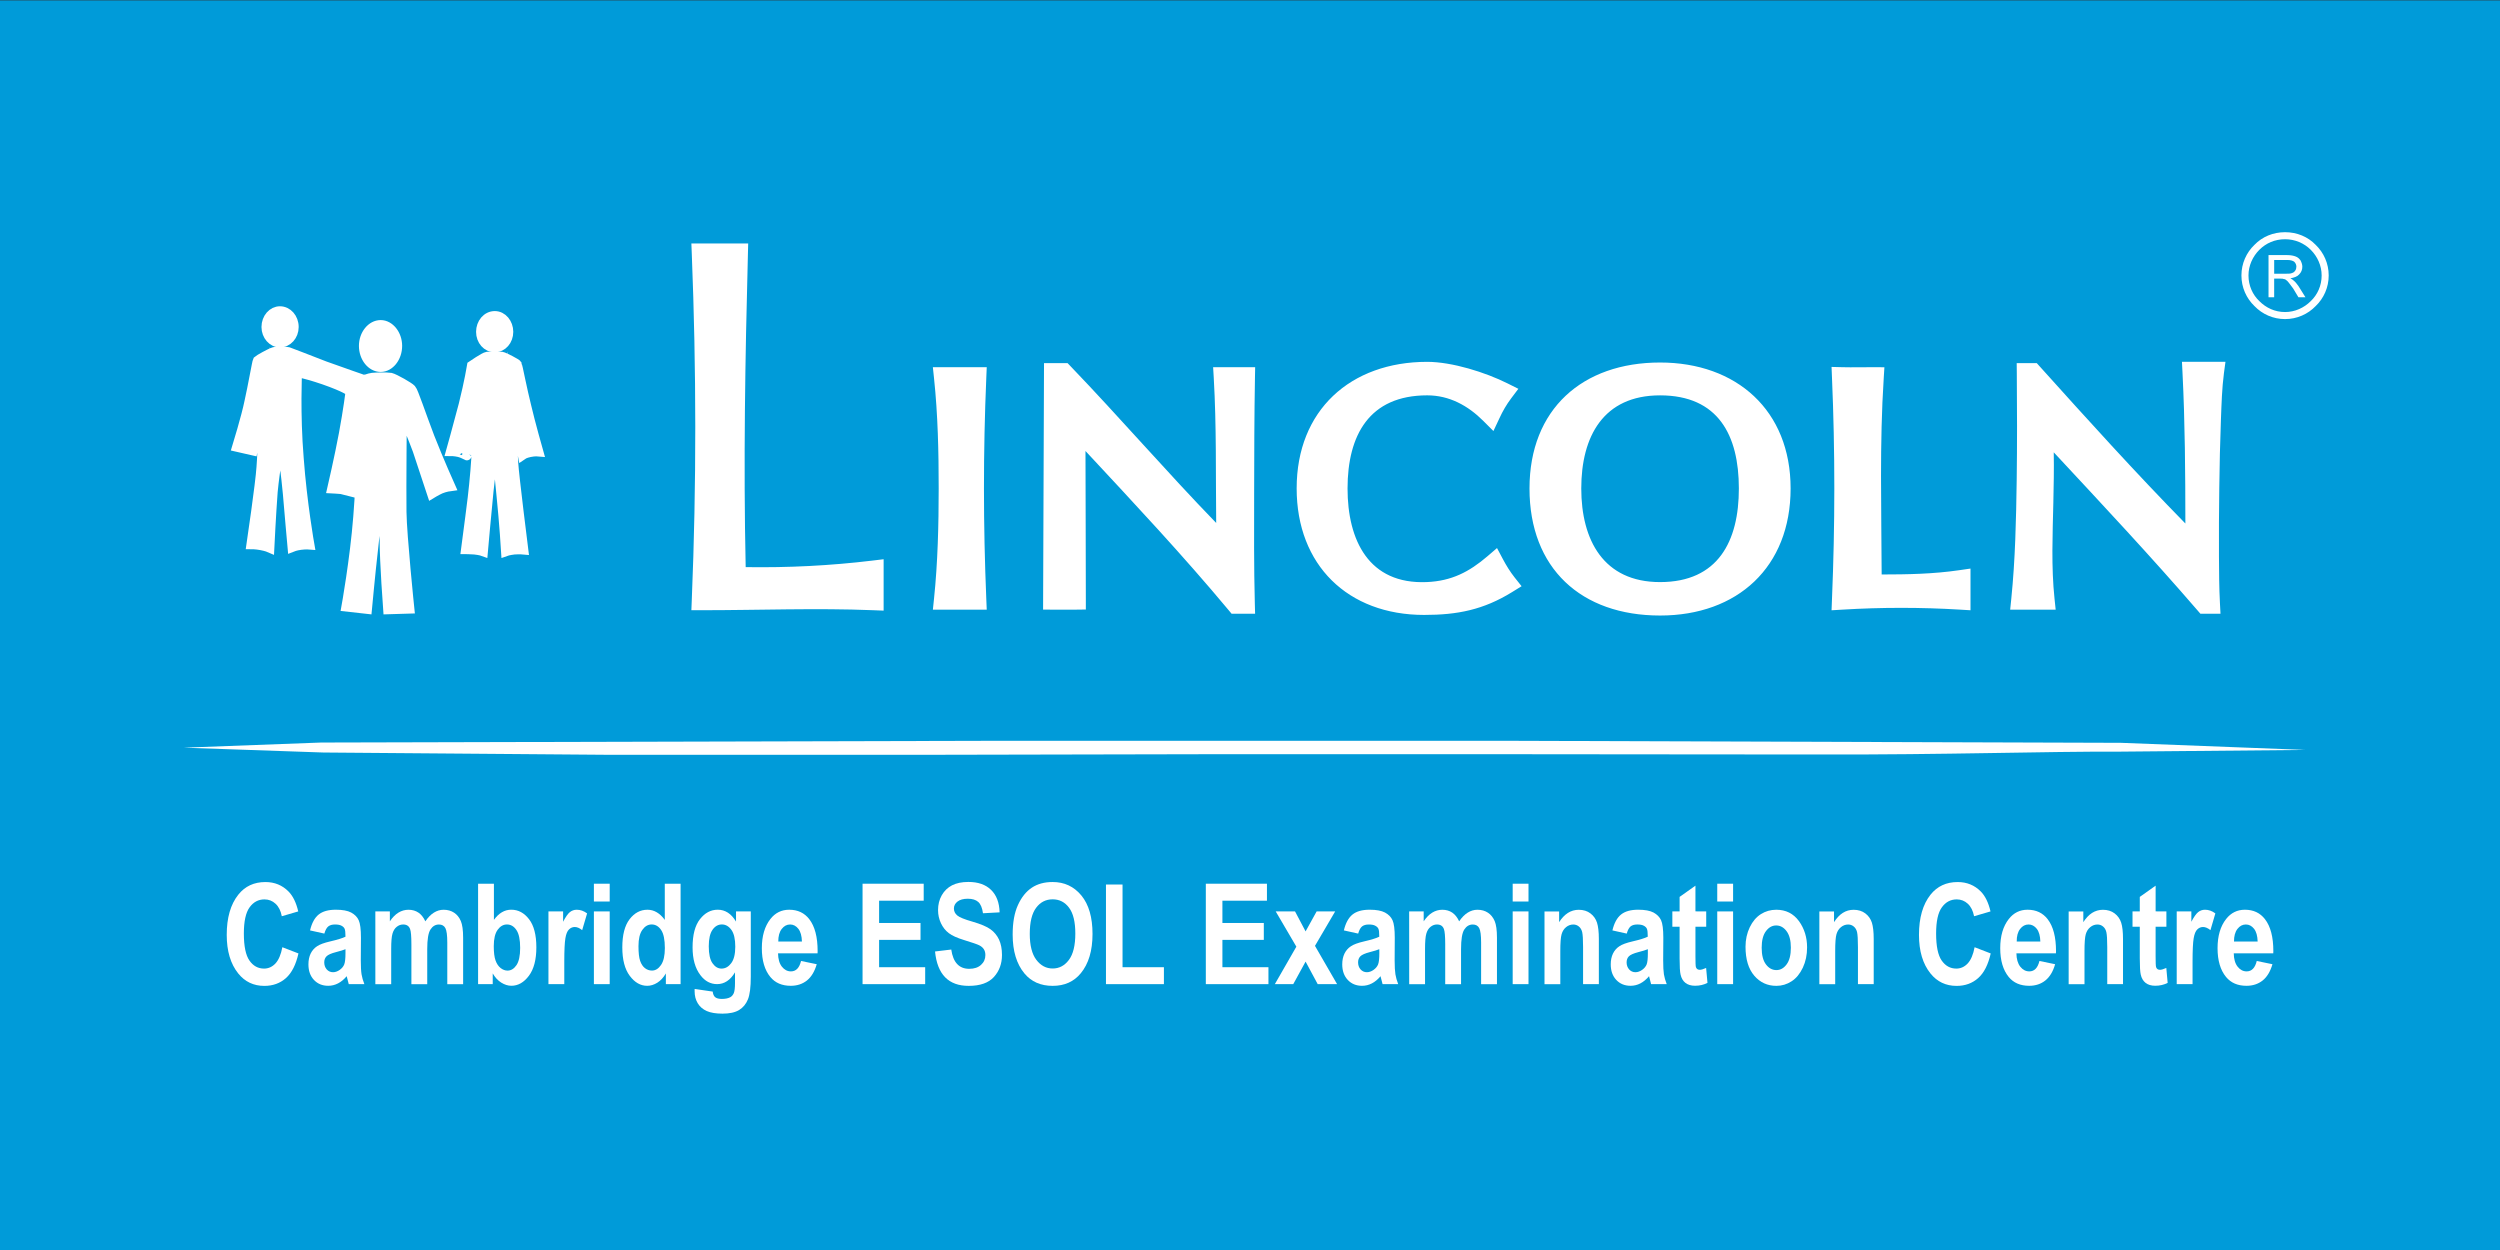<?xml version="1.0" encoding="utf-8"?>
<!-- Generator: Adobe Illustrator 15.0.0, SVG Export Plug-In . SVG Version: 6.00 Build 0)  -->
<!DOCTYPE svg PUBLIC "-//W3C//DTD SVG 1.1//EN" "http://www.w3.org/Graphics/SVG/1.1/DTD/svg11.dtd">
<svg version="1.1" id="Warstwa_1" xmlns:x="http://ns.adobe.com/Extensibility/1.0/" xmlns:i="http://ns.adobe.com/AdobeIllustrator/10.0/" xmlns:graph="http://ns.adobe.com/Graphs/1.0/"
	 xmlns="http://www.w3.org/2000/svg" xmlns:xlink="http://www.w3.org/1999/xlink" xmlns:a="http://ns.adobe.com/AdobeSVGViewerExtensions/3.0/"
	 x="0px" y="0px" width="140px" height="70.02px" viewBox="0 0 140 70.02" enable-background="new 0 0 140 70.02"
	 xml:space="preserve">
<rect x="0" y="0" width="140" height="70.02" fill="#333333" stroke="none"/>
<g>
	<polygon fill="#009BD9" points="0,70.02 140.003,70.02 140.003,0.021 0,0.021 	"/>
	<path fill="#FFFFFF" d="M15.812,53.044l0.902,0.349c-0.142,0.63-0.375,1.09-0.702,1.381c-0.327,0.289-0.73,0.436-1.208,0.436
		c-0.601,0-1.088-0.231-1.461-0.694c-0.431-0.534-0.646-1.256-0.646-2.163c0-0.96,0.216-1.71,0.649-2.252
		c0.375-0.471,0.88-0.706,1.515-0.706c0.516-0.001,0.948,0.177,1.296,0.529c0.248,0.251,0.43,0.623,0.544,1.116l-0.92,0.269
		c-0.059-0.305-0.175-0.538-0.351-0.7c-0.175-0.162-0.382-0.243-0.619-0.243c-0.34,0-0.618,0.147-0.833,0.444
		c-0.215,0.296-0.322,0.786-0.322,1.47c0,0.708,0.105,1.214,0.314,1.512c0.209,0.3,0.482,0.449,0.817,0.449
		c0.246,0,0.458-0.097,0.636-0.285C15.604,53.761,15.733,53.458,15.812,53.044L15.812,53.044z"/>
	<path fill="#FFFFFF" d="M18.164,52.281l-0.801-0.178c0.097-0.411,0.258-0.707,0.481-0.888c0.224-0.182,0.545-0.271,0.965-0.271
		c0.373,0,0.659,0.054,0.855,0.157c0.196,0.106,0.338,0.247,0.422,0.428c0.085,0.182,0.127,0.51,0.127,0.985l-0.008,1.259
		c0,0.353,0.014,0.615,0.042,0.788c0.029,0.171,0.081,0.356,0.157,0.55H19.53l-0.115-0.444c-0.15,0.18-0.312,0.313-0.484,0.402
		c-0.173,0.09-0.356,0.135-0.552,0.135c-0.325,0-0.59-0.108-0.797-0.327s-0.31-0.51-0.31-0.874c0-0.229,0.042-0.432,0.125-0.604
		c0.085-0.172,0.204-0.308,0.357-0.408c0.153-0.104,0.399-0.194,0.736-0.272c0.41-0.095,0.696-0.184,0.857-0.265
		c0-0.227-0.016-0.373-0.049-0.444c-0.031-0.069-0.09-0.127-0.177-0.171c-0.085-0.047-0.206-0.068-0.361-0.068
		c-0.16,0-0.284,0.036-0.375,0.107C18.295,51.95,18.22,52.083,18.164,52.281L18.164,52.281z M19.347,53.155
		c-0.113,0.048-0.288,0.102-0.526,0.162c-0.274,0.071-0.452,0.15-0.537,0.238c-0.084,0.086-0.126,0.199-0.126,0.336
		c0,0.156,0.046,0.288,0.139,0.396c0.094,0.104,0.21,0.157,0.352,0.157c0.125,0,0.249-0.042,0.372-0.128
		c0.122-0.086,0.207-0.188,0.255-0.306c0.047-0.117,0.071-0.331,0.071-0.64V53.155L19.347,53.155z"/>
	<path fill="#FFFFFF" d="M21.019,51.038h0.813v0.556c0.146-0.218,0.305-0.38,0.479-0.487c0.175-0.106,0.362-0.161,0.564-0.161
		c0.215,0,0.401,0.055,0.559,0.161c0.158,0.107,0.285,0.271,0.385,0.487c0.149-0.218,0.309-0.38,0.479-0.487
		c0.17-0.106,0.351-0.161,0.543-0.161c0.229,0,0.424,0.056,0.588,0.164c0.165,0.108,0.291,0.266,0.377,0.467
		s0.129,0.512,0.129,0.933v2.604h-0.887v-2.327c0-0.407-0.035-0.679-0.107-0.813c-0.072-0.134-0.192-0.202-0.359-0.202
		c-0.198,0-0.357,0.095-0.478,0.283c-0.12,0.188-0.179,0.555-0.179,1.104v1.955h-0.887V52.88c0-0.443-0.025-0.729-0.074-0.855
		c-0.063-0.169-0.191-0.254-0.387-0.254c-0.13,0-0.25,0.043-0.36,0.131c-0.11,0.086-0.19,0.215-0.238,0.382
		c-0.049,0.168-0.072,0.451-0.072,0.851v1.979H21.02L21.019,51.038L21.019,51.038z"/>
	<path fill="#FFFFFF" d="M26.773,55.112v-5.624h0.886v2.025c0.136-0.188,0.284-0.331,0.446-0.426
		c0.162-0.096,0.338-0.144,0.523-0.144c0.395,0,0.728,0.179,1,0.534c0.272,0.354,0.408,0.879,0.408,1.573
		c0,0.689-0.139,1.222-0.418,1.594c-0.278,0.371-0.605,0.559-0.981,0.559c-0.191,0-0.382-0.061-0.567-0.177
		c-0.188-0.117-0.346-0.289-0.477-0.515v0.599L26.773,55.112L26.773,55.112z M27.651,52.987c0,0.352,0.034,0.618,0.1,0.802
		c0.067,0.185,0.161,0.324,0.284,0.421c0.123,0.096,0.253,0.144,0.388,0.144c0.193,0,0.36-0.102,0.499-0.305
		c0.137-0.203,0.207-0.525,0.207-0.965c0-0.463-0.07-0.798-0.21-1.003c-0.139-0.207-0.315-0.311-0.53-0.311
		c-0.205,0-0.379,0.101-0.522,0.3S27.651,52.574,27.651,52.987L27.651,52.987z"/>
	<path fill="#FFFFFF" d="M31.6,55.112h-0.887v-4.073h0.821v0.579c0.142-0.271,0.267-0.45,0.378-0.539
		c0.111-0.088,0.24-0.134,0.386-0.134c0.202,0,0.396,0.068,0.58,0.205l-0.276,0.938c-0.146-0.117-0.284-0.176-0.415-0.176
		c-0.123,0-0.23,0.045-0.323,0.137c-0.095,0.09-0.162,0.254-0.202,0.492c-0.04,0.237-0.062,0.677-0.062,1.313V55.112L31.6,55.112z"
		/>
	<path fill="#FFFFFF" d="M33.258,50.485v-0.997h0.885v0.997H33.258L33.258,50.485z M33.258,55.112v-4.073h0.885v4.073H33.258
		L33.258,55.112z"/>
	<path fill="#FFFFFF" d="M38.113,55.112h-0.825v-0.599c-0.135,0.23-0.294,0.403-0.479,0.519c-0.184,0.114-0.373,0.173-0.566,0.173
		c-0.375,0-0.699-0.187-0.977-0.559c-0.278-0.372-0.417-0.903-0.417-1.594c0-0.697,0.136-1.221,0.407-1.575
		c0.271-0.354,0.605-0.532,1-0.532c0.188,0,0.361,0.048,0.524,0.144c0.162,0.095,0.312,0.236,0.448,0.426V49.49h0.885V55.112
		L38.113,55.112z M35.755,52.987c0,0.367,0.03,0.644,0.093,0.822c0.063,0.182,0.153,0.316,0.269,0.407
		c0.116,0.09,0.247,0.136,0.394,0.136c0.194,0,0.363-0.104,0.506-0.313c0.145-0.21,0.215-0.527,0.215-0.949
		c0-0.467-0.069-0.805-0.208-1.01c-0.14-0.207-0.317-0.311-0.532-0.311c-0.203,0-0.378,0.102-0.521,0.305
		C35.826,52.276,35.755,52.58,35.755,52.987L35.755,52.987z"/>
	<path fill="#FFFFFF" d="M38.9,55.381l1.012,0.148c0.016,0.149,0.063,0.255,0.141,0.316c0.078,0.063,0.201,0.095,0.371,0.095
		c0.194,0,0.352-0.032,0.471-0.096c0.086-0.047,0.15-0.123,0.197-0.229c0.045-0.107,0.068-0.298,0.068-0.568v-0.595
		c-0.133,0.22-0.282,0.386-0.449,0.494c-0.166,0.11-0.351,0.165-0.553,0.165c-0.37,0-0.684-0.167-0.936-0.503
		c-0.293-0.384-0.438-0.901-0.438-1.557c0-0.697,0.137-1.221,0.412-1.575c0.275-0.354,0.607-0.532,1-0.532
		c0.207,0,0.396,0.056,0.565,0.165c0.17,0.109,0.321,0.276,0.456,0.499v-0.57h0.827v3.655c0,0.586-0.054,1.011-0.161,1.273
		s-0.272,0.462-0.496,0.597c-0.225,0.135-0.535,0.202-0.93,0.202c-0.367-0.001-0.659-0.049-0.879-0.146
		c-0.221-0.099-0.389-0.243-0.506-0.437c-0.116-0.192-0.174-0.416-0.174-0.669v-0.134H38.9z M39.691,52.991
		c0,0.435,0.069,0.751,0.208,0.949c0.14,0.2,0.308,0.301,0.505,0.301c0.213,0,0.394-0.102,0.544-0.303
		c0.152-0.203,0.227-0.51,0.227-0.922c0-0.425-0.071-0.739-0.216-0.941c-0.146-0.203-0.324-0.306-0.535-0.306
		c-0.21,0-0.385,0.101-0.524,0.3C39.761,52.269,39.691,52.575,39.691,52.991L39.691,52.991z"/>
	<path fill="#FFFFFF" d="M44.858,53.815l0.879,0.181c-0.118,0.409-0.302,0.714-0.549,0.912c-0.249,0.197-0.55,0.297-0.905,0.297
		c-0.493,0-0.874-0.165-1.145-0.495c-0.316-0.384-0.475-0.921-0.475-1.61c0-0.682,0.16-1.227,0.479-1.635
		c0.271-0.346,0.623-0.52,1.053-0.52c0.478,0,0.854,0.178,1.125,0.53c0.311,0.403,0.467,0.999,0.467,1.788l-0.004,0.123H43.57
		c0.005,0.321,0.077,0.57,0.216,0.748c0.14,0.176,0.308,0.264,0.505,0.264C44.574,54.398,44.765,54.205,44.858,53.815L44.858,53.815
		z M44.908,52.727c-0.008-0.316-0.076-0.557-0.203-0.717c-0.128-0.16-0.279-0.239-0.457-0.239c-0.186,0-0.344,0.084-0.471,0.25
		c-0.131,0.169-0.195,0.403-0.193,0.706H44.908L44.908,52.727z"/>
	<polygon fill="#FFFFFF" points="48.303,55.112 48.303,49.488 51.727,49.488 51.727,50.439 49.23,50.439 49.23,51.687 
		51.549,51.687 51.549,52.633 49.23,52.633 49.23,54.164 51.81,54.164 51.81,55.112 	"/>
	<path fill="#FFFFFF" d="M52.362,53.283l0.909-0.109c0.102,0.72,0.438,1.08,1.006,1.08c0.279,0,0.501-0.074,0.662-0.222
		c0.162-0.146,0.242-0.329,0.242-0.547c0-0.129-0.027-0.236-0.084-0.325c-0.057-0.092-0.143-0.164-0.258-0.223
		c-0.115-0.058-0.393-0.152-0.836-0.289c-0.396-0.121-0.688-0.251-0.87-0.392c-0.185-0.141-0.331-0.325-0.44-0.555
		c-0.108-0.229-0.162-0.476-0.162-0.738c0-0.307,0.069-0.583,0.208-0.829c0.14-0.245,0.333-0.431,0.577-0.557
		c0.246-0.124,0.549-0.188,0.91-0.188c0.543-0.001,0.966,0.146,1.27,0.441c0.305,0.293,0.467,0.715,0.482,1.262l-0.931,0.05
		c-0.042-0.302-0.13-0.513-0.266-0.634c-0.135-0.119-0.329-0.179-0.579-0.179c-0.25-0.001-0.443,0.052-0.578,0.155
		c-0.137,0.105-0.205,0.235-0.205,0.393c0,0.153,0.063,0.282,0.186,0.387c0.123,0.105,0.405,0.22,0.847,0.346
		c0.469,0.137,0.808,0.279,1.015,0.429c0.209,0.148,0.368,0.344,0.479,0.579c0.109,0.236,0.165,0.523,0.165,0.861
		c0,0.488-0.151,0.897-0.45,1.23c-0.302,0.332-0.771,0.499-1.41,0.499C53.119,55.212,52.489,54.569,52.362,53.283L52.362,53.283z"/>
	<path fill="#FFFFFF" d="M56.709,52.335c0-0.671,0.098-1.223,0.297-1.655c0.197-0.434,0.457-0.757,0.777-0.97
		c0.318-0.212,0.707-0.317,1.162-0.317c0.66-0.001,1.197,0.251,1.613,0.755c0.415,0.505,0.623,1.224,0.623,2.153
		c0,0.94-0.22,1.676-0.66,2.205c-0.386,0.469-0.91,0.702-1.572,0.702c-0.668,0-1.194-0.231-1.58-0.694
		C56.929,53.984,56.709,53.258,56.709,52.335L56.709,52.335z M57.667,52.297c0,0.646,0.124,1.132,0.368,1.455
		c0.246,0.323,0.551,0.484,0.914,0.484c0.365,0,0.668-0.159,0.908-0.48c0.242-0.321,0.361-0.813,0.361-1.479
		c0-0.651-0.117-1.134-0.352-1.446c-0.233-0.313-0.539-0.469-0.918-0.469c-0.379,0-0.688,0.157-0.924,0.473
		C57.787,51.15,57.667,51.637,57.667,52.297L57.667,52.297z"/>
	<polygon fill="#FFFFFF" points="61.934,55.112 61.934,49.533 62.862,49.533 62.862,54.164 65.179,54.164 65.179,55.112 	"/>
	<polygon fill="#FFFFFF" points="67.526,55.112 67.526,49.488 70.949,49.488 70.949,50.439 68.455,50.439 68.455,51.687 
		70.773,51.687 70.773,52.633 68.455,52.633 68.455,54.164 71.033,54.164 71.033,55.112 	"/>
	<polygon fill="#FFFFFF" points="71.391,55.112 72.596,53.013 71.439,51.038 72.521,51.038 73.113,52.158 73.732,51.038 
		74.77,51.038 73.639,52.968 74.877,55.112 73.791,55.112 73.113,53.85 72.422,55.112 	"/>
	<path fill="#FFFFFF" d="M76.059,52.281l-0.802-0.178c0.097-0.411,0.259-0.707,0.481-0.888c0.225-0.182,0.545-0.271,0.966-0.271
		c0.373,0,0.657,0.054,0.854,0.157c0.196,0.106,0.338,0.247,0.422,0.428c0.084,0.182,0.127,0.51,0.127,0.985L78.1,53.774
		c0,0.353,0.016,0.615,0.043,0.788c0.028,0.171,0.08,0.356,0.156,0.55h-0.875l-0.115-0.444c-0.149,0.18-0.312,0.313-0.483,0.402
		c-0.173,0.09-0.356,0.135-0.552,0.135c-0.324,0-0.59-0.108-0.797-0.327s-0.312-0.51-0.312-0.874c0-0.229,0.042-0.432,0.126-0.604
		c0.085-0.172,0.204-0.308,0.357-0.408c0.152-0.104,0.398-0.194,0.734-0.272c0.41-0.095,0.696-0.184,0.857-0.265
		c0-0.227-0.016-0.373-0.049-0.444c-0.031-0.069-0.092-0.127-0.178-0.171c-0.084-0.047-0.205-0.068-0.361-0.068
		c-0.159,0-0.283,0.036-0.375,0.107C76.189,51.95,76.113,52.083,76.059,52.281L76.059,52.281z M77.241,53.155
		c-0.113,0.048-0.289,0.102-0.526,0.162c-0.273,0.071-0.451,0.15-0.537,0.238c-0.084,0.086-0.125,0.199-0.125,0.336
		c0,0.156,0.045,0.288,0.139,0.396c0.095,0.104,0.211,0.157,0.353,0.157c0.124,0,0.249-0.042,0.371-0.128s0.208-0.188,0.256-0.306
		c0.047-0.117,0.071-0.331,0.071-0.64L77.241,53.155L77.241,53.155z"/>
	<path fill="#FFFFFF" d="M78.913,51.038h0.813v0.556c0.146-0.218,0.305-0.38,0.479-0.487c0.175-0.106,0.361-0.161,0.564-0.161
		c0.215,0,0.4,0.055,0.559,0.161c0.156,0.107,0.285,0.271,0.385,0.487c0.148-0.218,0.309-0.38,0.479-0.487
		c0.17-0.106,0.352-0.161,0.543-0.161c0.229,0,0.424,0.056,0.588,0.164c0.166,0.108,0.291,0.266,0.378,0.467
		c0.085,0.201,0.129,0.512,0.129,0.933v2.604h-0.888v-2.327c0-0.407-0.035-0.679-0.106-0.813s-0.192-0.202-0.36-0.202
		c-0.197,0-0.355,0.095-0.477,0.283c-0.121,0.188-0.18,0.555-0.18,1.104v1.955h-0.887V52.88c0-0.443-0.025-0.729-0.074-0.855
		c-0.063-0.169-0.191-0.254-0.387-0.254c-0.13,0-0.25,0.043-0.359,0.131c-0.11,0.086-0.19,0.215-0.238,0.382
		c-0.049,0.168-0.072,0.451-0.072,0.851v1.979h-0.887L78.913,51.038L78.913,51.038z"/>
	<path fill="#FFFFFF" d="M84.71,50.485v-0.997h0.886v0.997H84.71L84.71,50.485z M84.71,55.112v-4.073h0.886v4.073H84.71
		L84.71,55.112z"/>
	<path fill="#FFFFFF" d="M89.54,55.112h-0.888v-2.079c0-0.416-0.018-0.693-0.049-0.832c-0.033-0.139-0.097-0.244-0.188-0.318
		c-0.09-0.074-0.193-0.111-0.309-0.111c-0.147,0-0.283,0.049-0.403,0.146c-0.119,0.095-0.204,0.228-0.253,0.396
		c-0.049,0.169-0.073,0.486-0.073,0.956v1.845h-0.885v-4.073h0.819v0.599c0.146-0.229,0.311-0.403,0.494-0.519
		c0.182-0.115,0.385-0.174,0.606-0.174c0.259,0,0.478,0.068,0.653,0.202c0.18,0.136,0.301,0.309,0.369,0.52
		c0.067,0.21,0.103,0.516,0.103,0.914v2.53H89.54z"/>
	<path fill="#FFFFFF" d="M91.098,52.281l-0.803-0.178c0.098-0.411,0.258-0.707,0.482-0.888c0.224-0.182,0.545-0.271,0.965-0.271
		c0.373,0,0.658,0.054,0.855,0.157c0.195,0.106,0.338,0.247,0.422,0.428c0.084,0.182,0.127,0.51,0.127,0.985l-0.008,1.259
		c0,0.353,0.014,0.615,0.041,0.788c0.028,0.171,0.082,0.356,0.157,0.55h-0.875l-0.114-0.444c-0.152,0.18-0.313,0.313-0.484,0.402
		c-0.174,0.09-0.356,0.135-0.553,0.135c-0.324,0-0.59-0.108-0.797-0.327s-0.311-0.51-0.311-0.874c0-0.229,0.041-0.432,0.125-0.604
		c0.085-0.172,0.203-0.308,0.357-0.408c0.152-0.104,0.398-0.194,0.735-0.272c0.41-0.095,0.695-0.184,0.856-0.265
		c0-0.227-0.016-0.373-0.049-0.444c-0.031-0.069-0.09-0.127-0.176-0.171c-0.087-0.047-0.207-0.068-0.363-0.068
		c-0.158,0-0.283,0.036-0.373,0.107C91.229,51.95,91.152,52.083,91.098,52.281L91.098,52.281z M92.279,53.155
		c-0.112,0.048-0.288,0.102-0.526,0.162c-0.272,0.071-0.452,0.15-0.537,0.238c-0.084,0.086-0.126,0.199-0.126,0.336
		c0,0.156,0.047,0.288,0.141,0.396c0.094,0.104,0.209,0.157,0.352,0.157c0.125,0,0.249-0.042,0.372-0.128
		c0.122-0.086,0.207-0.188,0.256-0.306c0.047-0.117,0.069-0.331,0.069-0.64V53.155L92.279,53.155z"/>
	<path fill="#FFFFFF" d="M95.548,51.038v0.858h-0.603v1.643c0,0.354,0.008,0.563,0.025,0.617c0.035,0.104,0.108,0.153,0.219,0.153
		c0.084,0,0.199-0.035,0.354-0.104l0.076,0.836c-0.205,0.106-0.437,0.161-0.694,0.161c-0.226,0-0.404-0.055-0.541-0.161
		c-0.136-0.107-0.227-0.263-0.271-0.464c-0.036-0.149-0.055-0.45-0.055-0.906v-1.775h-0.406v-0.858h0.406v-0.812l0.887-0.629v1.439
		L95.548,51.038L95.548,51.038z"/>
	<path fill="#FFFFFF" d="M96.166,50.485v-0.997h0.887v0.997H96.166L96.166,50.485z M96.166,55.112v-4.073h0.887v4.073H96.166
		L96.166,55.112z"/>
	<path fill="#FFFFFF" d="M97.749,53.017c0-0.396,0.08-0.762,0.237-1.089c0.158-0.328,0.365-0.572,0.623-0.736
		c0.256-0.163,0.543-0.246,0.863-0.246c0.536,0,0.957,0.212,1.266,0.632c0.307,0.422,0.459,0.913,0.459,1.477
		c0,0.419-0.079,0.797-0.238,1.135c-0.16,0.338-0.369,0.594-0.629,0.762c-0.262,0.171-0.545,0.256-0.854,0.256
		c-0.496,0-0.91-0.188-1.236-0.567C97.913,54.259,97.749,53.719,97.749,53.017L97.749,53.017z M98.654,53.074
		c0,0.412,0.08,0.725,0.242,0.936c0.16,0.211,0.354,0.315,0.584,0.315c0.223,0,0.412-0.106,0.569-0.318
		c0.159-0.212,0.239-0.524,0.239-0.939c0-0.403-0.082-0.712-0.243-0.925c-0.159-0.213-0.354-0.317-0.578-0.317
		c-0.223,0-0.413,0.104-0.573,0.317C98.734,52.355,98.654,52.666,98.654,53.074L98.654,53.074z"/>
	<path fill="#FFFFFF" d="M104.932,55.112h-0.887v-2.079c0-0.416-0.018-0.693-0.049-0.832c-0.033-0.139-0.096-0.244-0.188-0.318
		c-0.09-0.074-0.192-0.111-0.309-0.111c-0.148,0-0.283,0.049-0.402,0.146c-0.119,0.095-0.205,0.228-0.254,0.396
		c-0.049,0.169-0.072,0.486-0.072,0.956v1.845h-0.887v-4.073h0.821v0.599c0.146-0.229,0.31-0.403,0.491-0.519
		c0.184-0.116,0.386-0.174,0.607-0.174c0.26,0,0.477,0.068,0.655,0.202c0.179,0.136,0.3,0.309,0.368,0.52
		c0.066,0.21,0.102,0.516,0.102,0.914v2.53H104.932z"/>
	<path fill="#FFFFFF" d="M110.578,53.044l0.902,0.349c-0.142,0.63-0.375,1.09-0.703,1.381c-0.326,0.289-0.729,0.436-1.207,0.436
		c-0.602,0-1.088-0.231-1.461-0.694c-0.432-0.534-0.646-1.256-0.646-2.163c0-0.96,0.217-1.71,0.648-2.252
		c0.377-0.471,0.882-0.706,1.517-0.706c0.517-0.001,0.948,0.177,1.297,0.529c0.247,0.251,0.429,0.623,0.544,1.116l-0.92,0.269
		c-0.061-0.305-0.176-0.538-0.352-0.7s-0.383-0.243-0.619-0.243c-0.342,0-0.618,0.147-0.833,0.444
		c-0.216,0.296-0.322,0.786-0.322,1.47c0,0.708,0.104,1.214,0.313,1.512c0.211,0.3,0.482,0.449,0.818,0.449
		c0.245,0,0.457-0.097,0.635-0.285C110.37,53.761,110.5,53.458,110.578,53.044L110.578,53.044z"/>
	<path fill="#FFFFFF" d="M114.209,53.815l0.878,0.181c-0.116,0.409-0.301,0.714-0.549,0.912c-0.248,0.197-0.55,0.297-0.904,0.297
		c-0.493,0-0.875-0.165-1.146-0.495c-0.315-0.384-0.475-0.921-0.475-1.61c0-0.682,0.159-1.227,0.479-1.635
		c0.271-0.346,0.621-0.52,1.052-0.52c0.478,0,0.854,0.178,1.125,0.53c0.312,0.403,0.468,0.999,0.468,1.788l-0.005,0.123h-2.213
		c0.006,0.321,0.077,0.57,0.216,0.748c0.141,0.176,0.309,0.264,0.506,0.264C113.925,54.398,114.113,54.205,114.209,53.815
		L114.209,53.815z M114.259,52.727c-0.008-0.316-0.075-0.557-0.202-0.717c-0.129-0.16-0.281-0.239-0.457-0.239
		c-0.188,0-0.346,0.084-0.473,0.25c-0.131,0.169-0.195,0.403-0.191,0.706H114.259L114.259,52.727z"/>
	<path fill="#FFFFFF" d="M118.893,55.112h-0.887v-2.079c0-0.416-0.018-0.693-0.05-0.832s-0.095-0.244-0.187-0.318
		c-0.09-0.074-0.192-0.111-0.309-0.111c-0.148,0-0.283,0.049-0.402,0.146c-0.119,0.095-0.205,0.228-0.254,0.396
		c-0.049,0.169-0.072,0.486-0.072,0.956v1.845h-0.887v-4.073h0.821v0.599c0.146-0.229,0.31-0.403,0.492-0.519
		c0.184-0.115,0.385-0.174,0.606-0.174c0.26,0,0.478,0.068,0.655,0.202c0.179,0.136,0.3,0.309,0.368,0.52
		c0.068,0.21,0.102,0.516,0.102,0.914v2.53H118.893z"/>
	<path fill="#FFFFFF" d="M121.318,51.038v0.858h-0.604v1.643c0,0.354,0.008,0.563,0.026,0.617c0.034,0.104,0.108,0.153,0.219,0.153
		c0.082,0,0.198-0.035,0.354-0.104l0.076,0.836c-0.205,0.106-0.438,0.161-0.695,0.161c-0.225,0-0.405-0.055-0.541-0.161
		c-0.135-0.107-0.227-0.263-0.271-0.464c-0.035-0.149-0.054-0.45-0.054-0.906v-1.775h-0.407v-0.858h0.407v-0.812l0.887-0.629v1.439
		L121.318,51.038L121.318,51.038z"/>
	<path fill="#FFFFFF" d="M122.783,55.112h-0.887v-4.073h0.82v0.579c0.143-0.271,0.268-0.45,0.379-0.539
		c0.111-0.088,0.239-0.134,0.385-0.134c0.203,0,0.396,0.068,0.58,0.205l-0.275,0.938c-0.146-0.117-0.284-0.176-0.415-0.176
		c-0.123,0-0.229,0.045-0.323,0.137c-0.094,0.09-0.16,0.254-0.201,0.492c-0.041,0.237-0.063,0.676-0.063,1.312V55.112
		L122.783,55.112z"/>
	<path fill="#FFFFFF" d="M126.378,53.815l0.879,0.181c-0.118,0.409-0.302,0.714-0.549,0.912c-0.249,0.197-0.55,0.297-0.905,0.297
		c-0.492,0-0.873-0.165-1.145-0.495c-0.316-0.384-0.475-0.921-0.475-1.61c0-0.682,0.158-1.227,0.479-1.635
		c0.271-0.346,0.623-0.52,1.052-0.52c0.479,0,0.854,0.178,1.125,0.53c0.312,0.403,0.468,0.999,0.468,1.788l-0.004,0.123h-2.213
		c0.006,0.321,0.077,0.57,0.217,0.748c0.139,0.176,0.307,0.264,0.504,0.264C126.094,54.398,126.284,54.205,126.378,53.815
		L126.378,53.815z M126.428,52.727c-0.008-0.316-0.076-0.557-0.203-0.717s-0.279-0.239-0.457-0.239c-0.186,0-0.344,0.084-0.472,0.25
		c-0.13,0.169-0.194,0.403-0.192,0.706H126.428L126.428,52.727z"/>
	<path fill="#FFFFFF" d="M127.963,13.397L127.963,13.397c-0.57,0-1.064,0.218-1.438,0.591c-0.375,0.375-0.61,0.888-0.61,1.438l0,0
		c0,0.572,0.235,1.084,0.61,1.438c0.373,0.375,0.867,0.61,1.438,0.61l0,0c0.553,0,1.064-0.235,1.438-0.61
		c0.375-0.354,0.611-0.867,0.611-1.438l0,0c0-0.551-0.236-1.064-0.611-1.438C129.027,13.615,128.516,13.397,127.963,13.397
		L127.963,13.397z M127.963,13.003c0.67,0,1.28,0.256,1.715,0.709c0.452,0.434,0.729,1.044,0.729,1.714l0,0
		c0,0.67-0.276,1.281-0.729,1.714c-0.435,0.453-1.045,0.729-1.715,0.729l0,0c-0.67,0-1.279-0.276-1.714-0.729
		c-0.453-0.434-0.729-1.044-0.729-1.714l0,0c0-0.67,0.276-1.281,0.729-1.714C126.684,13.259,127.293,13.003,127.963,13.003
		L127.963,13.003L127.963,13.003z"/>
	<path fill="#FFFFFF" d="M127.354,15.328h0.67c0.138,0,0.256,0,0.334-0.04c0.078-0.021,0.139-0.079,0.178-0.139
		c0.04-0.059,0.061-0.138,0.061-0.216c0-0.099-0.041-0.197-0.119-0.275c-0.078-0.06-0.217-0.1-0.395-0.1h-0.729V15.328
		L127.354,15.328z M127.037,16.648v-2.363h1.044c0.217,0,0.374,0.039,0.474,0.078c0.117,0.04,0.196,0.118,0.275,0.218
		c0.059,0.118,0.1,0.235,0.1,0.354c0,0.177-0.061,0.315-0.179,0.434c-0.099,0.117-0.274,0.177-0.492,0.217
		c0.078,0.04,0.138,0.079,0.177,0.118c0.1,0.079,0.178,0.177,0.276,0.314l0.394,0.63h-0.394l-0.296-0.493
		c-0.1-0.138-0.178-0.235-0.236-0.314c-0.06-0.079-0.117-0.138-0.156-0.158c-0.041-0.04-0.1-0.059-0.139-0.059
		c-0.039-0.021-0.1-0.021-0.178-0.021h-0.354v1.044L127.037,16.648L127.037,16.648z"/>
	<path fill="#FFFFFF" stroke="#FFFFFF" stroke-width="0.532" stroke-miterlimit="22.926" d="M16.46,18.313
		c0,0.486-0.355,0.878-0.785,0.878c-0.411,0-0.766-0.393-0.766-0.878c0-0.504,0.355-0.896,0.766-0.896
		C16.105,17.416,16.46,17.809,16.46,18.313L16.46,18.313z"/>
	<path fill="#FFFFFF" stroke="#FFFFFF" stroke-width="0.532" stroke-miterlimit="22.926" d="M13.956,22.49
		c-0.168,0.841-0.691,2.542-0.691,2.542l0.897,0.205l0.617-2.915c0,0-0.075,2.935-0.149,3.831c-0.056,0.916-0.561,4.335-0.561,4.335
		s0.262,0,0.561,0.057c0.299,0.056,0.467,0.13,0.467,0.13s0.093-1.906,0.187-3.139c0.112-1.233,0.448-3.103,0.448-3.103
		s0.318,2.504,0.374,3.214s0.262,2.99,0.262,2.99s0.187-0.075,0.467-0.112c0.299-0.037,0.504-0.019,0.504-0.019
		s-0.411-2.317-0.598-4.84c-0.206-2.504-0.094-4.804-0.094-4.804s0.28,0,1.495,0.411c1.233,0.431,1.477,0.654,1.477,0.654
		s-0.131,1.047-0.374,2.355c-0.243,1.308-0.654,3.083-0.654,3.083s0.374,0.019,0.523,0.036c0.149,0.037,0.523,0.132,0.523,0.132
		l0.561-3.607c0,0,0.056,2.598-0.149,5.008c-0.187,2.411-0.664,5.046-0.664,5.046l1.177,0.131c0,0,0.197-2.111,0.328-3.232
		c0.112-1.121,0.467-4.036,0.467-4.036s0.149,2.111,0.168,3.382c0,1.271,0.198,3.907,0.198,3.907l1.215-0.037
		c0,0-0.422-4.075-0.441-5.421c-0.019-1.327,0.02-5.606,0.02-5.606s0.672,1.626,0.859,2.149c0.168,0.523,0.803,2.429,0.803,2.429
		s0.243-0.148,0.486-0.261c0.262-0.112,0.561-0.15,0.561-0.15s-0.654-1.458-1.158-2.747c-0.486-1.271-0.916-2.578-1.028-2.69
		c-0.112-0.131-0.935-0.598-1.159-0.654c-0.242-0.038-0.84-0.019-1.027,0c-0.187,0.02-0.448,0.131-0.448,0.131
		s-1.14-0.393-2.224-0.784c-0.972-0.374-1.869-0.729-2.037-0.785c-0.168-0.038-0.598-0.057-0.804,0
		c-0.206,0.056-0.859,0.43-0.916,0.485C14.386,20.265,14.143,21.667,13.956,22.49L13.956,22.49z"/>
	<path fill="#FFFFFF" stroke="#FFFFFF" stroke-width="0.532" stroke-miterlimit="22.926" d="M22.254,19.368
		c0,0.653-0.43,1.195-0.935,1.195c-0.523,0-0.953-0.542-0.953-1.195c0-0.636,0.43-1.178,0.953-1.178
		C21.824,18.191,22.254,18.733,22.254,19.368L22.254,19.368z"/>
	<path fill="#FFFFFF" stroke="#FFFFFF" stroke-width="0.532" stroke-miterlimit="22.926" d="M28.477,18.583
		c0,0.485-0.337,0.878-0.767,0.878c-0.448,0-0.784-0.393-0.784-0.878c0-0.486,0.336-0.897,0.784-0.897
		C28.14,17.687,28.477,18.098,28.477,18.583L28.477,18.583z"/>
	<path fill="#FFFFFF" stroke="#FFFFFF" stroke-width="0.532" stroke-miterlimit="22.926" d="M25.711,25.33
		c-0.244-0.057-0.468-0.057-0.468-0.057s0.374-1.327,0.71-2.615c0.318-1.271,0.467-2.188,0.467-2.188s0.711-0.486,0.86-0.504
		c0.149-0.019,0.71-0.019,0.822,0c0.131,0.019,0.841,0.393,0.859,0.448c0.019,0.019,0.3,1.458,0.523,2.336
		c0.206,0.896,0.673,2.542,0.673,2.542s-0.205-0.02-0.486,0.038c-0.279,0.056-0.41,0.148-0.41,0.148l-0.58-2.953
		c0,0,0.02,2.709,0.074,3.401c0.038,0.691,0.562,4.859,0.562,4.859s-0.206-0.02-0.523,0c-0.317,0.038-0.468,0.093-0.468,0.093
		s-0.093-1.551-0.262-3.195c-0.148-1.645-0.336-3.009-0.336-3.009s-0.242,1.719-0.355,2.803c-0.111,1.084-0.316,3.401-0.316,3.401
		s-0.15-0.056-0.486-0.093c-0.336-0.02-0.486-0.02-0.486-0.02c0.411-3.121,0.411-3.14,0.523-4.392
		c0.168-2.037,0.149-3.831,0.149-3.831l-0.616,2.972C26.141,25.517,25.935,25.386,25.711,25.33L25.711,25.33z"/>
	<path fill="#FFFFFF" d="M17.984,41.582l37.572-0.097h29.006l34.211,0.113l10.336,0.398l-10.389,0.096
		c-4.195-0.016-9.734,0.178-16.813,0.16c-7.079,0-13.149-0.017-18.247-0.017H68.123L51.521,42.27H34.178l-16.069-0.129l-7.823-0.271
		L17.984,41.582L17.984,41.582z"/>
	<path fill="#FFFFFF" d="M84.161,31.309c0.19,0.359,0.405,0.708,0.657,1.027l0.391,0.492l-0.535,0.331
		c-1.599,0.987-3.05,1.277-4.923,1.277c-4.272,0-7.138-2.795-7.138-7.086c0-4.374,3.013-7.087,7.31-7.087
		c1.392,0,3.261,0.588,4.503,1.209l0.602,0.301l-0.404,0.537c-0.258,0.342-0.473,0.715-0.652,1.104l-0.34,0.724l-0.564-0.564
		c-0.857-0.858-1.904-1.435-3.143-1.435c-3.244,0-4.46,2.229-4.462,5.212c-0.001,2.901,1.188,5.384,4.438,5.245
		c1.381-0.059,2.365-0.561,3.402-1.45l0.53-0.455L84.161,31.309L84.161,31.309z M85.652,27.351c0.002-4.434,2.961-7.05,7.311-7.05
		c4.283,0,7.311,2.68,7.311,7.051c0,4.405-2.973,7.118-7.311,7.118C88.545,34.469,85.65,31.828,85.652,27.351L85.652,27.351z
		 M88.551,27.352c0,2.891,1.244,5.245,4.412,5.245c3.249,0,4.415-2.286,4.413-5.245c-0.001-2.977-1.153-5.212-4.413-5.212
		C89.787,22.14,88.551,24.445,88.551,27.352L88.551,27.352z M105.373,32.171c1.455-0.002,2.879-0.026,4.333-0.238l0.642-0.093v2.335
		l-0.595-0.036c-2.177-0.132-4.392-0.132-6.567,0l-0.619,0.037l0.024-0.619c0.173-4.144,0.177-8.267,0-12.41l-0.024-0.599l0.6,0.015
		c0.59,0.016,1.176-0.003,1.766,0l0.594,0.003l-0.037,0.593C105.252,24.831,105.361,28.498,105.373,32.171L105.373,32.171z
		 M122.381,29.316c-0.002-2.82-0.02-5.649-0.162-8.465l-0.029-0.589h2.436l-0.085,0.634c-0.11,0.833-0.136,1.744-0.168,2.584
		c-0.05,1.284-0.076,2.569-0.093,3.854c-0.018,1.275-0.024,2.553-0.018,3.829c0.006,0.866,0.008,1.75,0.055,2.614l0.031,0.592
		h-1.125l-0.168-0.194c-2.604-3.018-5.33-5.927-8.045-8.845c0.018,0.943-0.003,1.893-0.023,2.832
		c-0.041,1.758-0.12,3.609,0.066,5.358l0.065,0.62h-2.548l0.063-0.617c0.222-2.18,0.271-4.44,0.302-6.632
		c0.027-1.997,0.023-3.994,0.006-5.991l-0.006-0.564h1.125l0.166,0.185C116.898,23.49,119.582,26.462,122.381,29.316L122.381,29.316
		z M41.758,31.759c2.38,0.036,4.728-0.08,7.098-0.366l0.627-0.076v0.632c0,0.554,0,1.108,0,1.663v0.583L48.9,34.172
		c-3.21-0.129-6.392,0-9.6,0h-0.583l0.023-0.583c0.266-6.471,0.256-12.902,0-19.374l-0.023-0.582h3.182l-0.015,0.575
		C41.729,20.059,41.631,25.907,41.758,31.759L41.758,31.759z M55.233,21.147c-0.177,4.143-0.173,8.269,0,12.41l0.024,0.583h-3.016
		l0.064-0.618c0.211-2.023,0.26-4.13,0.261-6.165c0.001-2.036-0.045-4.149-0.261-6.175l-0.065-0.619h3.017L55.233,21.147
		L55.233,21.147z M60.787,25.256c0.004,2.773,0.02,5.549,0.02,8.323v0.554l-0.553,0.007c-0.428,0.005-0.854,0.001-1.281,0
		l-0.56-0.002l0.052-13.803h1.319l0.165,0.172c2.767,2.881,5.377,5.911,8.158,8.778c-0.031-2.709,0.02-5.43-0.137-8.129
		l-0.035-0.594h2.354l-0.011,0.57c-0.038,2.153-0.042,4.313-0.046,6.467c-0.004,2.061-0.016,4.135,0.038,6.193l0.015,0.575h-1.317
		L68.8,34.166C66.242,31.097,63.508,28.18,60.787,25.256L60.787,25.256z"/>
</g>
</svg>
